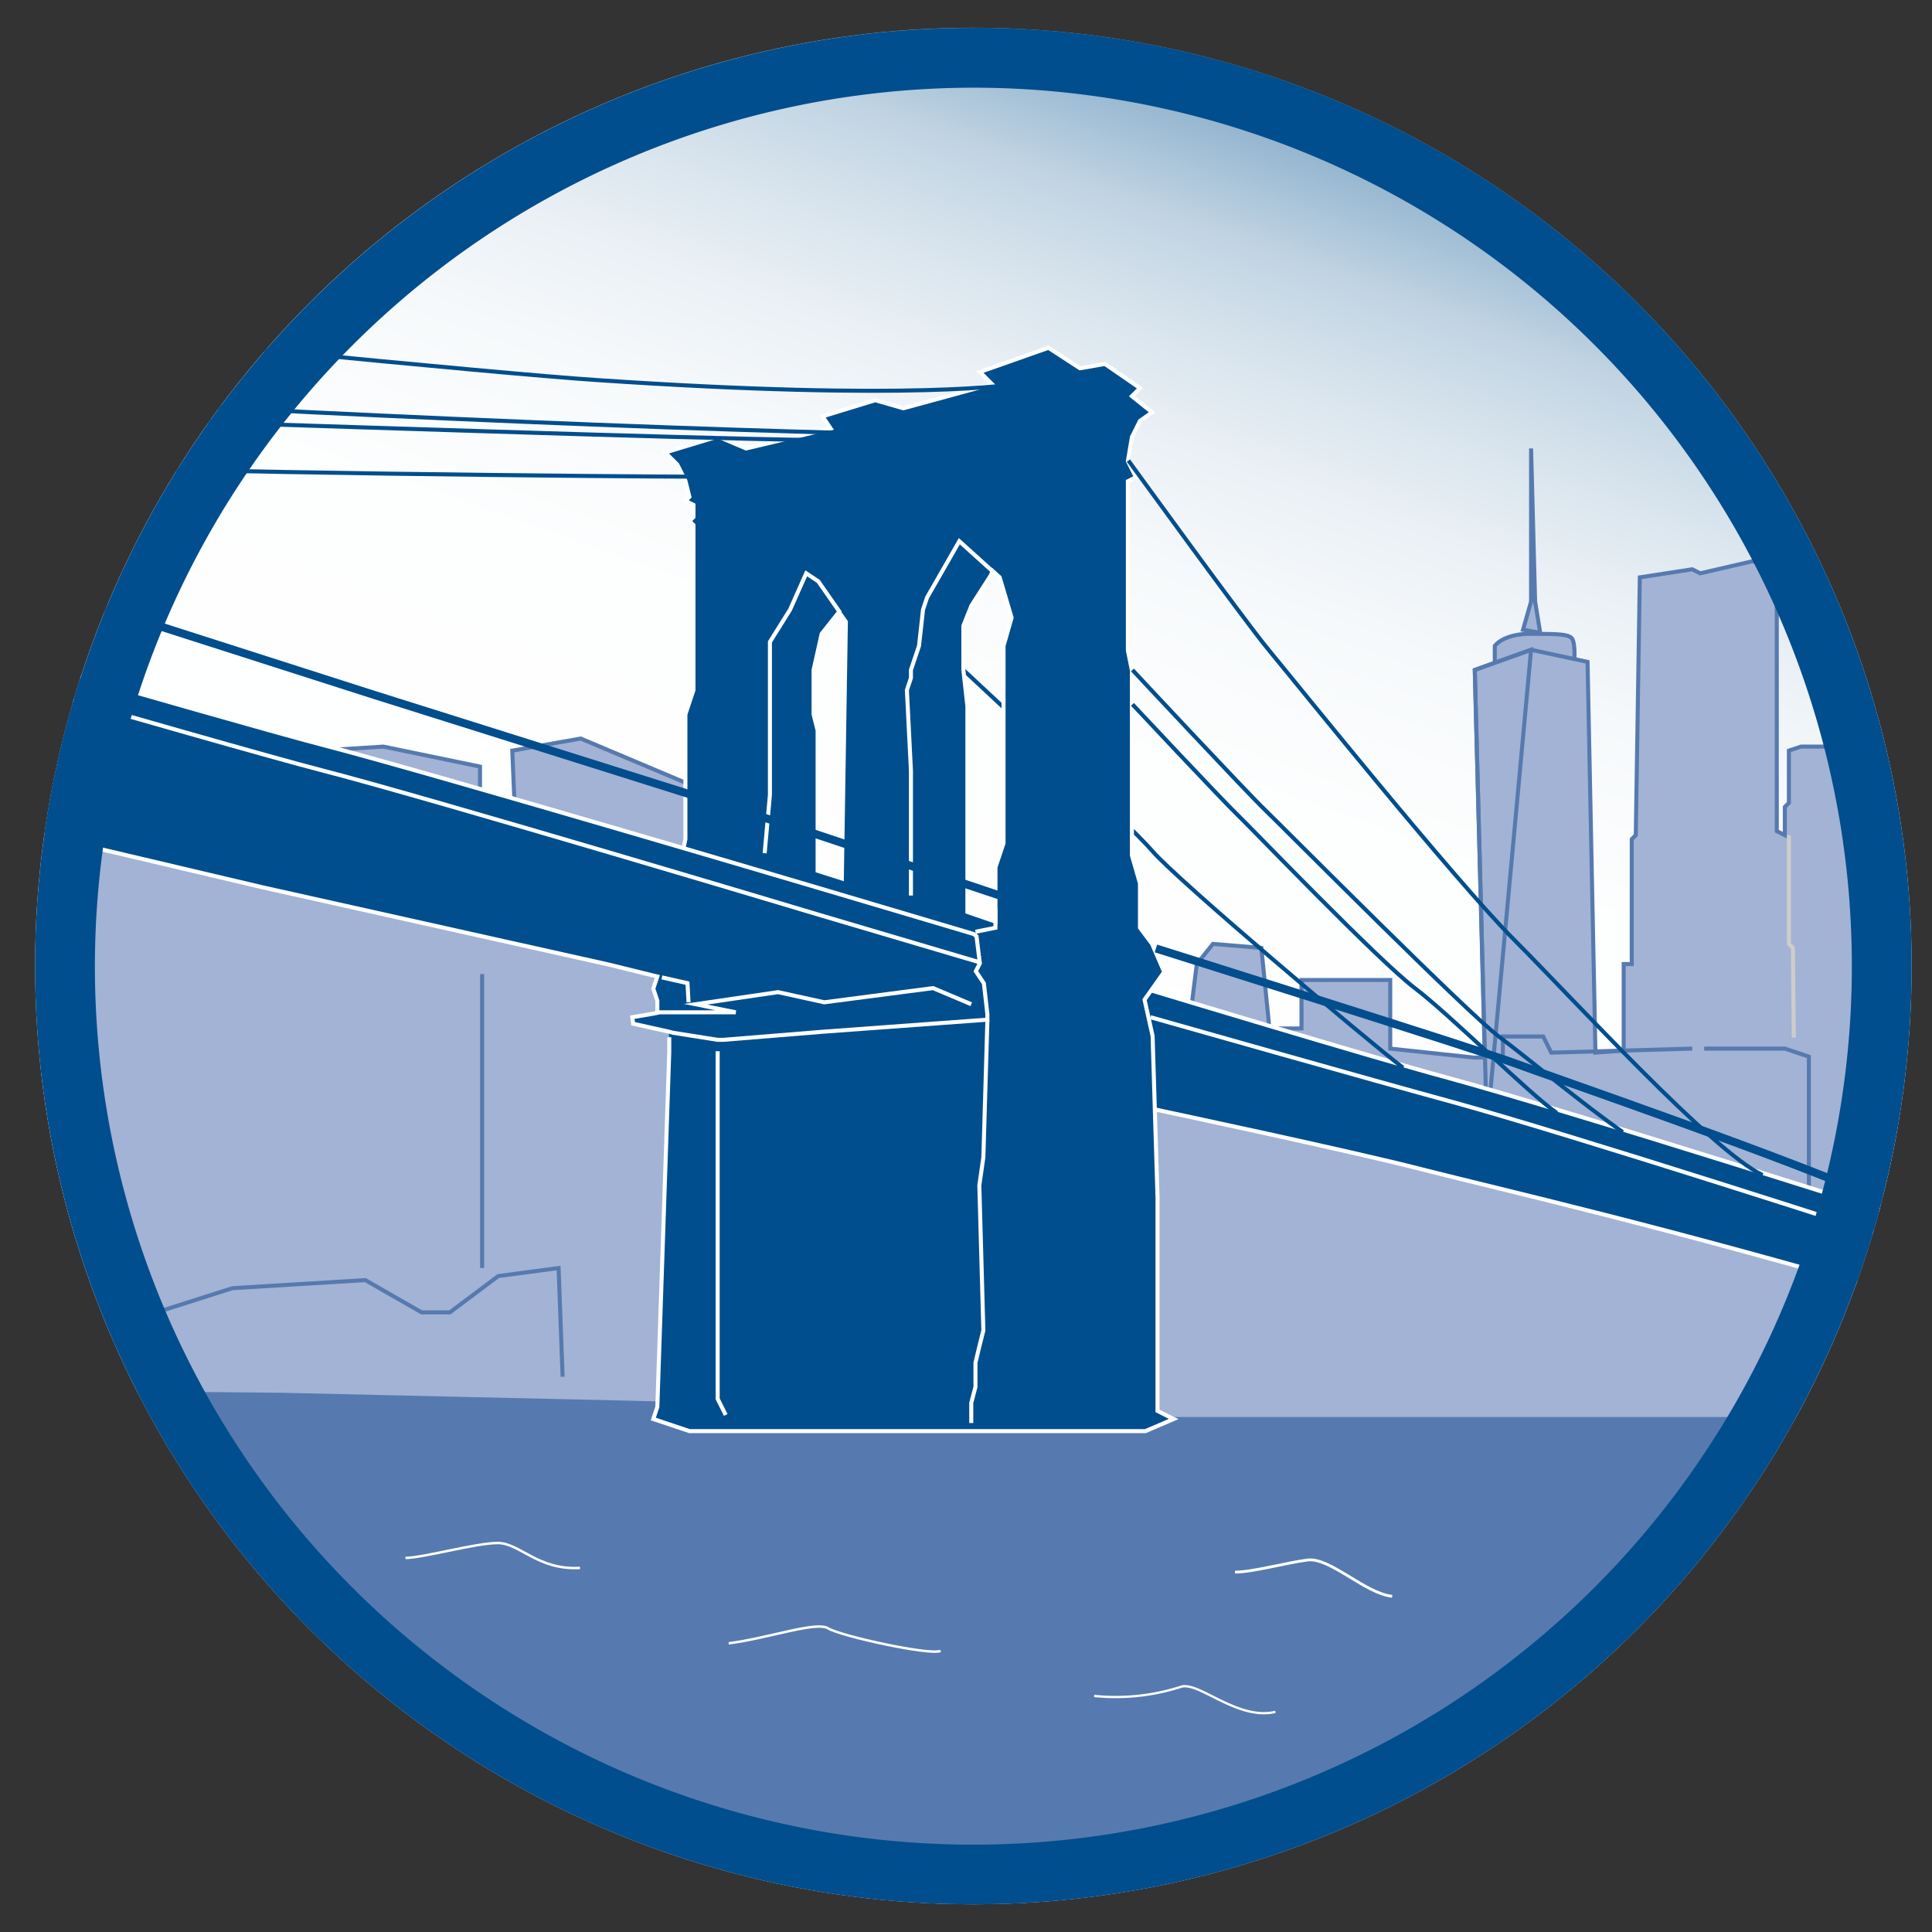 <svg id="Layer_1" data-name="Layer 1" xmlns="http://www.w3.org/2000/svg" xmlns:xlink="http://www.w3.org/1999/xlink" viewBox="0 0 110.16 110.16"><rect x="0" y="0" width="110.16" height="110.16" fill="#333333" stroke="none"/><defs><style>.cls-1,.cls-10,.cls-12,.cls-13,.cls-14,.cls-6,.cls-7,.cls-8,.cls-9{fill:none;}.cls-2{clip-path:url(#clip-path);}.cls-3{fill:url(#linear-gradient);}.cls-4{fill:#567aaf;}.cls-5{fill:#a3b3d5;}.cls-5,.cls-6{stroke:#567aaf;}.cls-10,.cls-11,.cls-12,.cls-13,.cls-14,.cls-5,.cls-6,.cls-7,.cls-8,.cls-9{stroke-miterlimit:10;}.cls-11,.cls-12,.cls-13,.cls-5,.cls-6,.cls-7{stroke-width:0.23px;}.cls-7{stroke:#cdcdcc;}.cls-10,.cls-11,.cls-13,.cls-8,.cls-9{stroke:#fff;}.cls-8{stroke-width:0.13px;}.cls-9{stroke-width:0.14px;}.cls-10{stroke-width:0.16px;}.cls-11,.cls-15{fill:#004e8d;}.cls-12,.cls-14{stroke:#004e8d;}.cls-14{stroke-width:0.46px;}</style><clipPath id="clip-path"><circle class="cls-1" cx="55.5" cy="55.08" r="53.5"/></clipPath><linearGradient id="linear-gradient" x1="43.88" y1="87.68" x2="76.83" y2="-4.78" gradientUnits="userSpaceOnUse"><stop offset="0.26" stop-color="#fff"/><stop offset="0.5" stop-color="#fdfefe"/><stop offset="0.61" stop-color="#f6f9fb"/><stop offset="0.68" stop-color="#eaf0f5"/><stop offset="0.74" stop-color="#d8e4ed"/><stop offset="0.8" stop-color="#c1d4e3"/><stop offset="0.84" stop-color="#a5c1d7"/><stop offset="0.89" stop-color="#83a9c7"/><stop offset="0.93" stop-color="#5c8eb6"/><stop offset="0.97" stop-color="#3171a3"/><stop offset="1" stop-color="#014f8d"/></linearGradient></defs><title>Artboard 1</title><g class="cls-2"><circle class="cls-3" cx="55.5" cy="55.08" r="53.5"/><rect class="cls-4" x="-37.72" y="74.83" width="167.62" height="47.53"/><path class="cls-5" d="M89.77,37.57s.06-1-.17-1.2-.69-.23-2.3-.23h-.23c-1.42.06-1.84.69-1.84.69v.91"/><polygon class="cls-5" points="101.77 46.93 101.77 46.01 102 45.78 102 42.8 102.69 42.57 104.75 42.57 105.67 42.57 105.67 45.55 106.13 45.78 106.13 60.94 107.05 61.16 107.05 62.77 107.28 63.92 109.11 64.38 109.34 66.45 109.34 67.82 109.57 69.66 111.41 69.66 111.64 68.74 111.87 68.51 111.87 66.22 112.56 65.99 112.79 63.46 113.25 63.46 113.48 61.16 116 61.16 116 63 116.46 63.23 116.23 65.99 117.38 66.22 117.38 68.51 118.3 68.51 118.07 69.43 118.3 69.66 118.53 71.27 119.22 71.04 118.99 68.05 119.68 67.82 119.68 66.67 120.14 65.99 120.59 65.99 121.28 66.45 121.51 66.67 121.51 67.82 121.97 67.82 122.2 69.43 130.47 73.56 130.7 81.37 102.92 80.91 66.87 80.91 36.33 79.99 16.12 79.53 -31.87 79.08 -37.84 79.08 -37.15 61.16 -29.57 60.48 -26.36 60.48 -24.52 54.97 -23.37 54.28 -20.85 55.2 -20.85 46.01 -19.47 45.78 -12.58 45.55 -10.74 46.01 -9.14 47.62 -8.91 54.97 -7.07 55.65 -2.94 54.74 -2.94 49.91 -2.48 49.45 -2.02 47.85 -0.64 47.85 0.51 48.54 0.74 49.91 0.97 55.42 1.43 56.34 2.12 60.94 3.26 61.39 3.03 54.05 5.1 53.59 5.1 49.23 5.56 44.4 18.19 42.8 21.86 42.57 27.37 43.71 27.37 47.85 29.44 48.31 29.21 42.8 33.11 42.11 43.45 46.47 43.45 57.95 67.78 58.64 68.24 54.97 69.16 53.82 71.92 54.05 72.38 58.64 74.21 58.64 74.21 55.88 75.82 55.88 79.27 55.88 79.27 59.79 84.03 60.3 84.66 60.3 84.09 38.2 87.3 37.05 90.52 37.74 90.97 60.02 92.58 59.9 92.58 54.97 93.04 54.97 93.04 54.28 93.04 47.85 93.27 47.62 93.5 32.92 96.49 32.46 96.94 32.69 99.93 32 101.31 32.46 101.31 47.39 101.77 47.62 101.77 46.93"/><polygon class="cls-6" points="84.78 64.38 84.09 38.2 85.06 37.85 87.3 37.05 84.78 64.38"/><polygon class="cls-5" points="87.3 25.57 87.53 34.3 87.82 36.08 86.84 35.91 87.3 34.3 87.3 25.57"/><polyline class="cls-6" points="85.69 60.48 85.69 59.1 87.99 59.1 88.45 60.02 96.49 59.79"/><polyline class="cls-7" points="102 47.62 102 53.82 102.23 54.05 102.28 59.16"/><polyline class="cls-6" points="97.17 59.79 101.77 59.79 103.14 60.25 103.14 68.05"/><line class="cls-6" x1="27.49" y1="55.54" x2="27.49" y2="72.3"/><polyline class="cls-6" points="-14.3 78.04 -14.3 75.75 -10.86 75.29 -8.33 74.14 -8.56 72.07 2.23 72.07 2.46 74.37 4.3 74.83 5.9 74.14 7.05 75.06 8.2 75.06 13.25 73.45 20.83 72.99 24.04 74.83 25.65 74.83 28.41 72.76 31.85 72.3 32.08 78.5"/><path class="cls-8" d="M62.39,96.7a12.12,12.12,0,0,0,4.91-.51c1-.39,3.23,1.93,5.42,1.42"/><path class="cls-9" d="M41.55,93.7c2.27-.29,5-1.28,5.68-.85s5.83,1.56,6.4,1.28"/><path class="cls-10" d="M70.42,89.64c1,0,2.85-.52,4.13-.69s3.27,1.9,4.83,2.07"/><path class="cls-9" d="M23.12,88.83c1,0,4-.85,5.26-.85s2.28,1.56,4.69,1.42"/><path class="cls-11" d="M109.23,74.14c-14-4.14-23.88-6.37-28.13-7.46-4.1-1.06-15.38-3.45-15.38-3.45l-.52-6.89s13.2,4,17.34,5.11c6.71,1.84,25,7.58,39.72,12.4Z"/><path class="cls-12" d="M54.93,38.2s9.41,8.73,10.79,10.34S77.89,59.27,80,60.88"/><path class="cls-11" d="M37.52,55.44l1.56-7.59V40.73l.46-1.38V29.94l-.23-.23.23-.23v-.69l-.46-.23.23-.23-.23-.92-.46-.92-.69-.69,3-.91,1.61.68,4.82-1.14-.46-.69,3-.92,1.61.46,5.05-1.38-.69-.69,3.91-1.38L61.58,21,63,20.75,65,22.13l-.46.46,1.15.92L65,24l-.23.46-.23.46-.23,1.37.46.92-.46.23v9.65l.23,1.14V48.77l.46,1.6V52.9l.69.92.69,1.6L65.26,57l.46,2.07L66,68.28V80.45l.92.46-1.61.69H39.31l-2.06-.69.23-.69L38.16,60v-.86M56.49,32.81l-1.1,1.72-.46,1.15V38.2l.23,2.07V52l1.6.55V49.45l.46-1.37V36.83l.46-1.61L57,32.92l-.4-.36ZM48,50.09l.23-14.64-.39-.55-.11.13-.88,1.11-.46,2.06v2.53l.23.92v8Z"/><path class="cls-11" d="M-18.09,42.8,15,50.6,34.72,55l2.51.62.25.06-.23.69.23.69v.69l-.24.05L36.05,58l.05.37,2.06.46.23.06,2.53.4h.32l5.65-.46,9.41-.69,0-.31-.2-1.76-.46-.69.23-.45-.19-1.54-.15-.13L47.92,51s-23.19-6.88-29.39-8.49-32.6-9.42-37.2-10.33"/><polyline class="cls-13" points="55.62 53.13 56.76 52.9 56.76 51.81"/><polyline class="cls-13" points="47.9 34.93 46.66 33.15 45.97 32.69 45.05 34.76 43.9 36.6 43.9 37.74 43.9 40.96 43.9 45.32 43.6 48.65"/><polyline class="cls-13" points="56.55 32.53 54.7 30.86 52.86 34.07 52.63 34.76 52.4 36.83 51.94 38.2 51.94 38.66 51.71 39.35 51.94 43.94 51.94 51.06"/><path class="cls-13" d="M-18.78,33.61c4.59.92,31,8.73,37.2,10.33s28.24,8.21,28.24,8.21l9.13,2.7"/><polyline class="cls-13" points="56.3 58.18 56.07 65.99 55.84 67.59 56.07 75.86 55.84 76.78 55.62 77.7 55.62 79.08 55.38 79.99 55.38 81.14"/><path class="cls-14" d="M57,51.06,46,47.39l-24.8-7.81L4,34.07s-20-6.43-22-6.89"/><polyline class="cls-13" points="37.74 55.73 39.2 56.06 39.26 57.15"/><polyline class="cls-13" points="40.92 59.94 40.92 79.76 41.38 80.68"/><path class="cls-14" d="M65.91,54.08s18.52,5.82,20.36,6.51,16.53,5.74,21.35,8"/><path class="cls-13" d="M65.6,58s13,3.69,17.17,4.82c6.71,1.84,24.85,7.69,27.61,8.61"/><path class="cls-12" d="M64.34,26.26s6.66,9.19,8,10.8,10.56,13.08,14,16.53S97.63,65.64,100.5,67"/><path class="cls-12" d="M64.57,38.2s6.43,6.89,7.58,8S83.63,57.72,85.46,59.1s4.77,3.84,7.07,5.45"/><path class="cls-12" d="M64.57,40.16s5.05,5.39,6,6.31,8,8.27,10.1,9.87,6.49,6,8.1,7.12"/><polyline class="cls-13" points="55.38 57.26 53.2 56.34 47 57.15 44.36 56.57 39.66 57.26 41.95 57.72 37.48 57.72"/><path class="cls-12" d="M57.85,21.9s-5.62,1-23.82-.23C28.74,21.33,4,18.92-2.94,18s-34.67-4.82-37.42-5.51"/><path class="cls-12" d="M49.1,24.71c-18.48-.46-47-1.89-54.33-2.58s-32.15-3.67-36.28-4.59"/><path class="cls-12" d="M-41,19.15c4.36.45,19.51,2.29,23.65,2.75S9,24,15.43,24.2s29.94,1,33.1.89"/><path class="cls-12" d="M39.89,27.18c-4.14,0-30.2-.23-38.46-.69s-35.36-2.06-38.58-3"/><path class="cls-15" d="M55.5,5A50.09,50.09,0,1,1,5.41,55.08,50.15,50.15,0,0,1,55.5,5m0-3.41A53.5,53.5,0,1,0,109,55.08,53.5,53.5,0,0,0,55.5,1.58Z"/></g></svg>